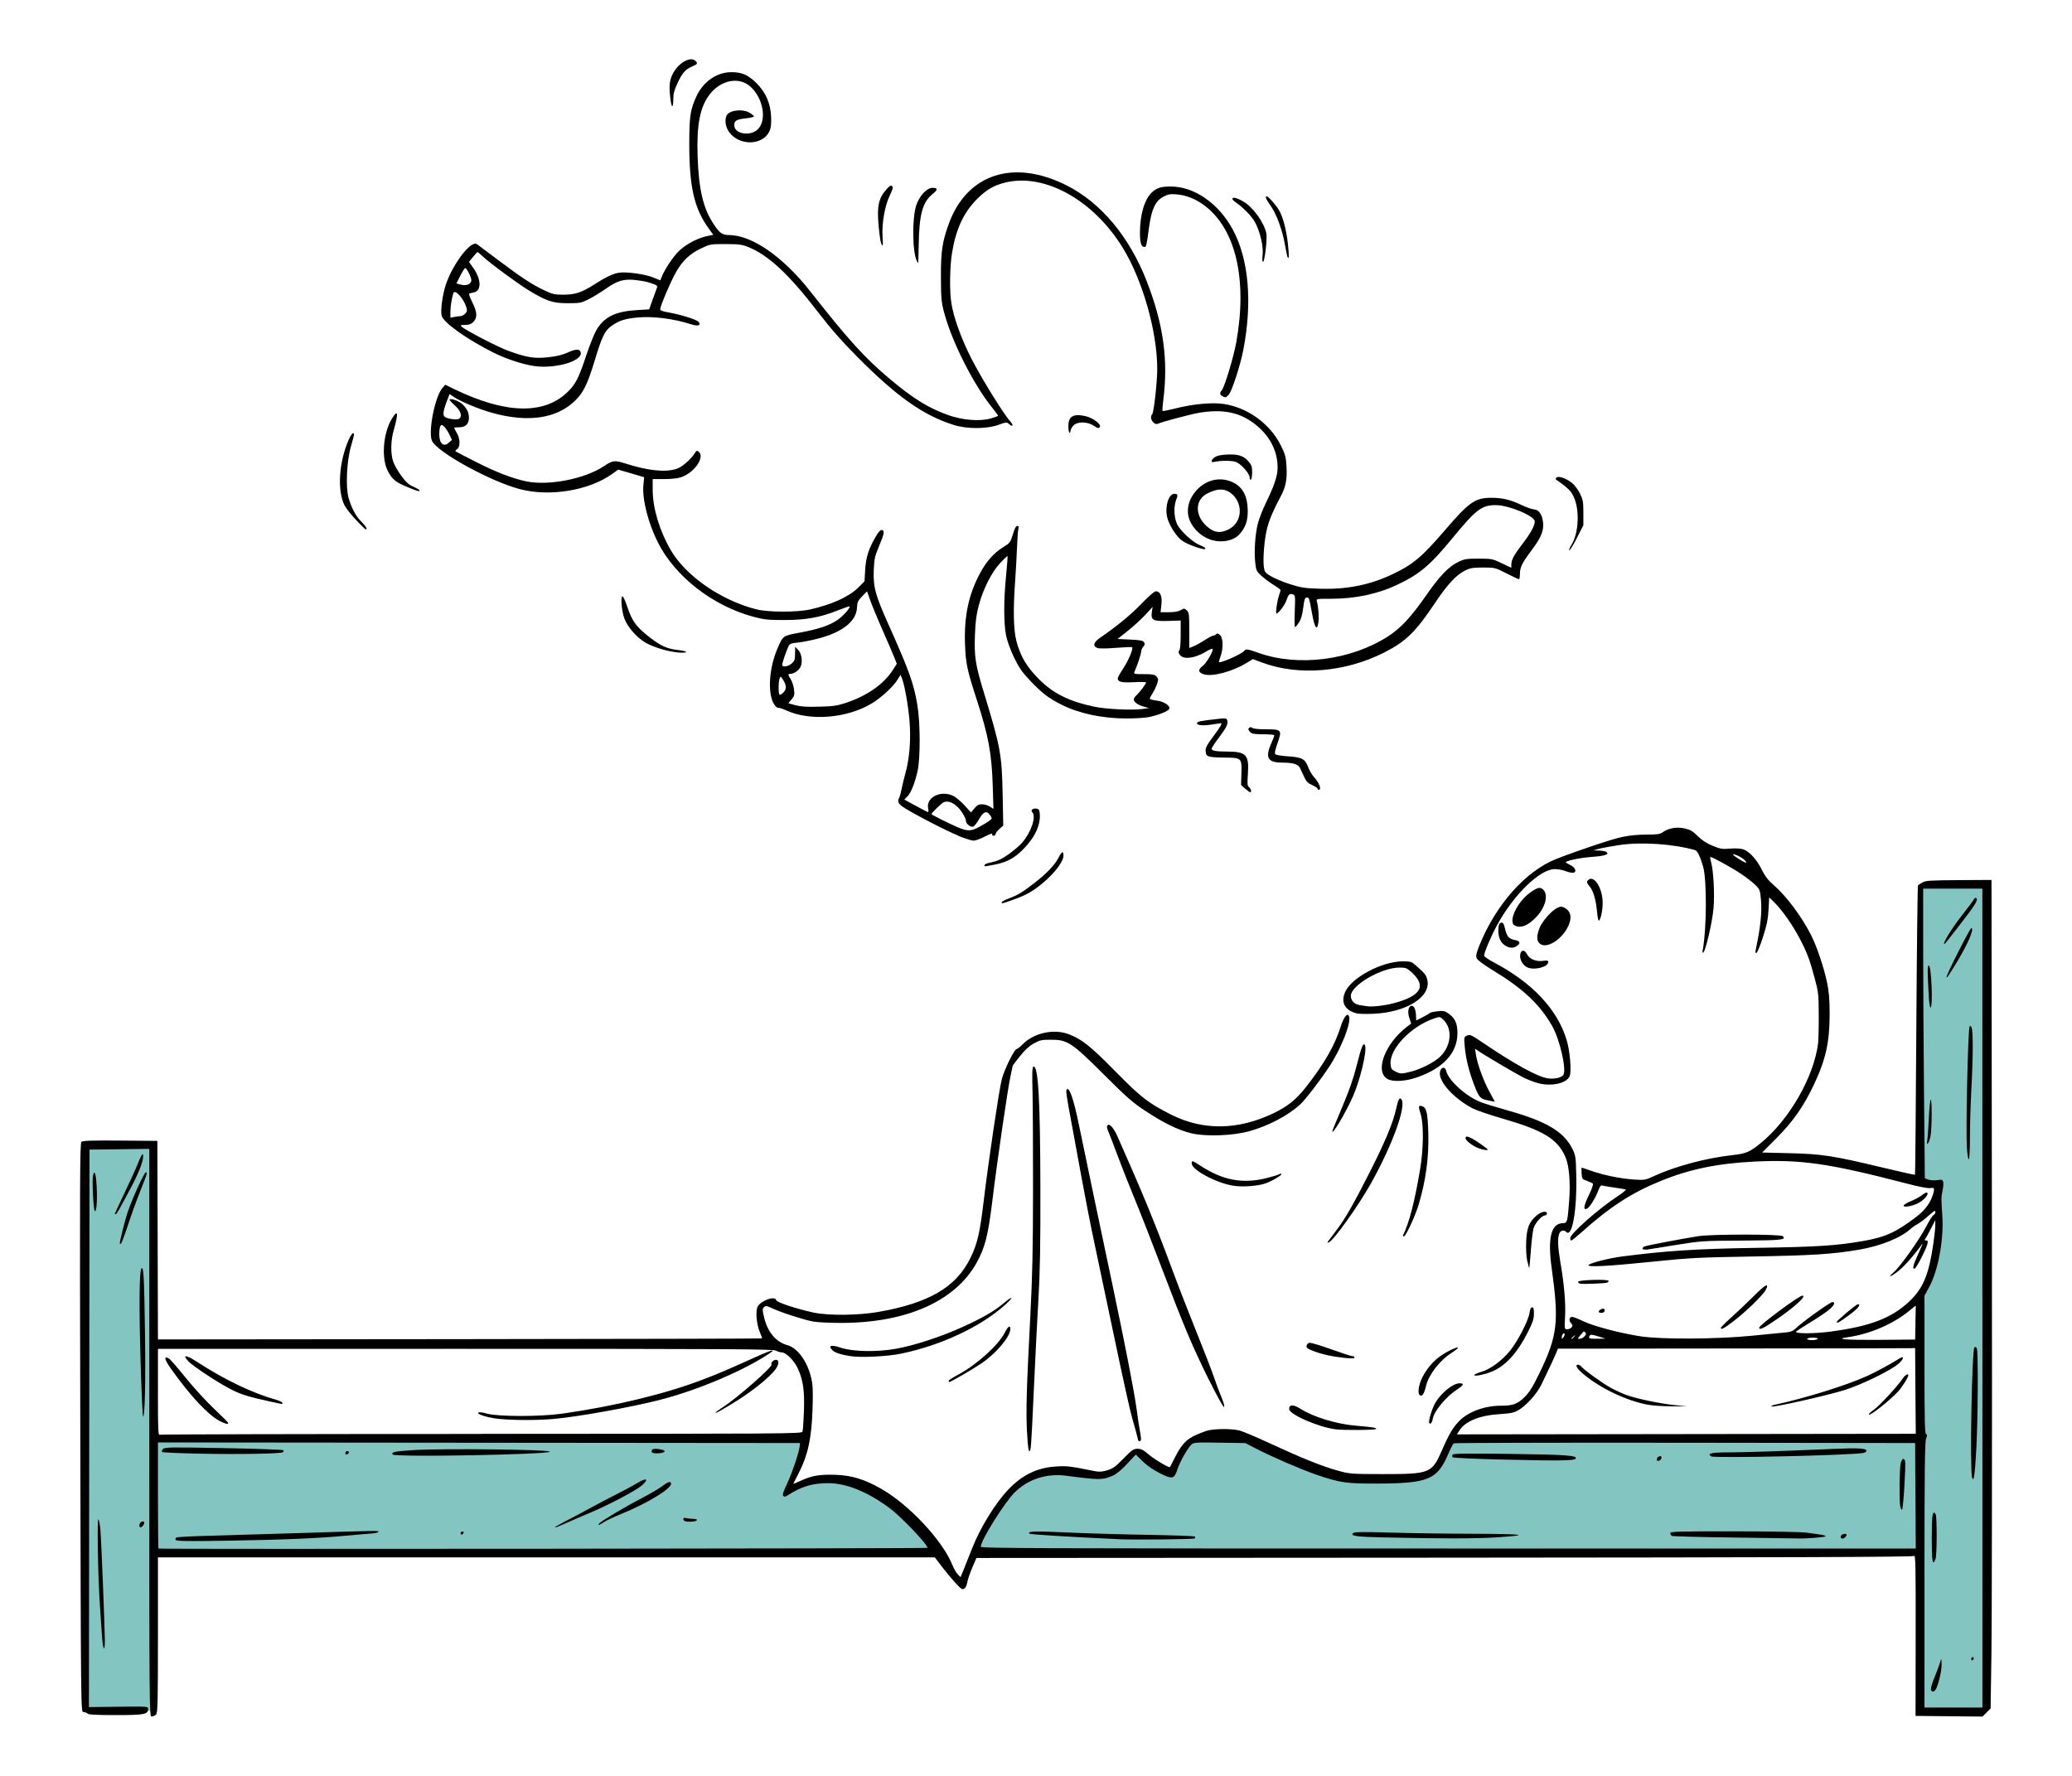 <?xml version="1.0" encoding="UTF-8"?><svg xmlns="http://www.w3.org/2000/svg" viewBox="0 0 350 300"><g id="Layer_1"><polygon points="335.5 289 324.19 289 324.5 262 164.5 262 170.5 252 174.5 249 185.5 249 189.5 248 191.5 245 197.5 249 201.5 243 206.5 242 213.5 245 226.5 250 241.5 249 245.5 243 324.5 243 324.5 220 327.5 212 327.5 200 324.5 199 324.5 150 335.5 150 335.5 289" style="fill:#82c5c1;"/><polygon points="14.5 193 25.5 193 26.23 243 136.44 243 133.5 252 137.5 250 142.5 250 150.5 254 157.5 262 25.5 262 25.5 289 14.5 289 14.5 193" style="fill:#82c5c1;"/></g><g id="Layer_4"><path d="M25.22,242.01v-47.93l-5.05,.06-5.05,.06-.05,47.09-.05,47.09,5-.06c4.86-.06,5-.05,5,.35,0,.94-.61,1.06-5.45,1.06-3.33,0-4.59-.07-4.8-.26-.15-.14-.46-.26-.69-.26-.42,0-.42-.17-.52-48.03-.09-41.95-.07-48.06,.2-48.29,.23-.2,1.75-.25,6.56-.21l6.26,.05,.05,16.77,.05,16.77,50.98-.05c28.04-.03,51.01-.08,51.05-.12,.04-.04-.11-.49-.34-1.01-.6-1.36-.79-3.75-.35-4.43,.68-1.04,2.93-1.79,3.09-1.03,.07,.37,3.33,1.45,6.31,2.1,2.5,.54,7.55,.49,10.98-.11,8.52-1.5,13.09-4.17,15.49-9.05,1.21-2.45,1.62-4.21,2.28-9.73,.83-6.9,2.58-18.67,3.05-20.52,.43-1.67,2.13-5.11,2.52-5.11,.12,0,.59-.37,1.04-.83,1.9-1.9,5.22-2.62,7.7-1.69,2.25,.85,3.7,2,7.99,6.36,4.35,4.42,5.51,5.3,9.39,7.26,5.39,2.71,11.3,2.62,17.3-.27,2.34-1.13,3.79-2.3,5.42-4.37,3.13-3.99,4.89-7.06,5.94-10.38,.49-1.55,1.1-2.27,1.36-1.6,.4,1.05-1.32,5.43-3.35,8.51-1.56,2.37-4.13,5.7-4.98,6.45-2.14,1.89-5.32,3.55-8.5,4.44-2.83,.79-7.5,.95-9.92,.33-2.21-.56-4.58-1.72-7.67-3.76-2.14-1.41-3.16-2.31-6.98-6.12-5.44-5.43-6.16-5.9-8.95-5.9-1.58,0-1.89,.07-2.9,.63-.78,.43-1.51,1.1-2.34,2.15-.67,.84-1.21,1.55-1.21,1.57,0,.03-.18,.89-.41,1.92-.46,2.12-2.23,14.26-3.03,20.83-.73,6.01-1.25,8.03-2.7,10.63-3.61,6.46-11.86,10.11-22.84,10.11-1.9,0-4.01-.1-4.69-.22-1.51-.27-5.42-1.52-6.93-2.23-1-.46-1.15-.49-1.43-.2-.29,.29-.28,.47,.04,1.79,.6,2.45,2,4.1,3.92,4.62,1.71,.46,3.36,2.74,4.02,5.53,.27,1.15,.32,2.18,.23,5.08-.14,5.03-.79,8.01-2.4,11.12-.42,.82-.8,1.55-.84,1.64-.04,.09,.52-.12,1.23-.46,1.83-.87,3.22-1.1,5.9-1.01,2.76,.1,4.89,.76,7.73,2.38,4.7,2.69,10.32,8.7,11.99,12.84,.27,.66,.69,1.39,.94,1.63l.45,.43,.54-1.31c.3-.72,.92-2.3,1.39-3.5,1.39-3.54,3.9-7.63,6.13-9.98,2.37-2.49,4.9-3.71,8.11-3.9,1.83-.11,2.34-.05,6.34,.76,.89,.18,1.33,.16,2.23-.1,.95-.28,1.39-.59,2.77-1.99,1.44-1.47,1.72-1.66,2.39-1.66,.59,0,.99,.2,1.82,.92,.99,.85,3.49,2.34,3.64,2.18,.04-.04,.36-.66,.72-1.39,1.46-2.92,2.27-3.62,5.41-4.72,1.09-.38,4.19-.43,5.61-.08,.54,.13,2.95,1.15,5.36,2.27,5.31,2.46,8.56,3.76,11.28,4.52,1.99,.55,2.21,.57,7.47,.58,8.11,0,8.41-.11,10.13-4.08,1.14-2.64,1.87-3.87,2.92-4.92,1.53-1.54,4.28-2.55,6.95-2.55,2.11,0,2.87-.28,4.08-1.48,.8-.8,1.38-1.73,2.48-4,3.07-6.32,3.34-8.68,2.09-17.67-.73-5.21-.11-7.69,1.91-7.69,.7,0,.76-.22,1.03-3.75,.24-3.16,0-6.03-.65-7.47-1.33-3.02-3.76-4.48-10.74-6.49-2.01-.58-4.18-1.32-4.84-1.65-2.75-1.39-5.27-3.9-5.58-5.57-.22-1.18,.77-1.89,1.05-.75,.41,1.64,3.45,4.35,5.92,5.27,.64,.24,2.81,.9,4.82,1.47,6.24,1.77,9.17,3.54,10.57,6.4,.55,1.11,.58,1.37,.65,4.49,.13,5.89-.69,10.53-1.68,9.54-.41-.41-.99-.27-1.2,.29-.3,.8-.24,2.22,.19,4.78,.65,3.77,.92,6.89,.8,9.19-.11,2.15-.11,2.17,.36,2.17,.26,0,.59-.14,.74-.32,.21-.26,.2-.39-.1-.72-.42-.46-.29-1.05,.21-1.05,.18,0,1.02,.33,1.85,.73,1.73,.83,6.19,2.01,9.59,2.54,3.57,.56,12.97,.51,19.07-.1,2.58-.26,5.14-.51,5.68-.56,.74-.07,1.15-.25,1.59-.69,.96-.96,5.78-4.42,6.16-4.42,.62,0,.25,.69-.83,1.51-.57,.44-2,1.38-3.18,2.09-1.17,.71-2.14,1.35-2.14,1.43,0,.33,3.23,.31,5.89-.05,6.7-.9,10.26-2.27,13.27-5.1,2.34-2.21,3.31-4.56,4.07-9.9,.17-1.19,.31-2.54,.31-3v-.83l-.75,1.46c-.41,.8-.84,1.58-.96,1.72-.16,.19-.12,.26,.15,.26,.29,0,.33,.12,.23,.57-.2,.88-1.86,4.09-2.15,4.18-.46,.14-.28-.6,.67-2.64,.51-1.1,.77-1.77,.57-1.49-1.15,1.65-2.87,3.62-3.9,4.46-1.33,1.08-2.1,1.33-.88,.29,1.08-.93,4.32-5.49,5.48-7.72,.52-1.01,1.09-1.89,1.25-1.95,.29-.11,.43-.69,.17-.69-.07,0-.6,.43-1.19,.95-.58,.53-1.35,1.1-1.7,1.28-.35,.18-.87,.54-1.16,.8-1.61,1.5-5.06,2.89-8.66,3.51-4.47,.77-7.96,.99-18.01,1.16-9.12,.15-10.73,.24-16.46,.83-7.92,.82-11.71,1.02-11.25,.59,.37-.36,3.46-1.14,5.63-1.42,7.38-.96,12.56-1.3,22.71-1.46,10.29-.16,13.46-.37,17.94-1.14,3.86-.67,5.64-1.48,9.18-4.19,1.23-.94,2.15-2.13,2.58-3.35,.46-1.29,.4-1.58-.29-1.42-.39,.09-1.84-.19-4.22-.81-13.03-3.38-17.72-4.05-25.59-3.66-6.18,.31-10.89,1.28-15.75,3.26-4.93,2-8.63,4.4-13.41,8.69-.85,.76-1.62,1.38-1.72,1.38s-.18-.17-.18-.39c0-.76,4.78-4.98,8.1-7.15,.84-.55,1.41-1.04,1.25-1.09-.16-.05-1.06-.19-2.02-.33-.95-.13-1.85-.29-1.99-.34-.14-.06-.37,.24-.53,.69-.43,1.22-1.47,2.95-1.91,3.19-.75,.4-.67-.35,.23-2.21,.51-1.04,.8-1.88,.69-1.98-.1-.1-.56-.32-1.01-.47-.79-.27-.83-.33-.89-1.26-.03-.53-.03-.97,.02-.97,.04,0,.77,.24,1.61,.54,2.11,.74,4.96,1.32,7.19,1.47,1.82,.12,1.92,.1,3.45-.6,3.51-1.62,8.69-3.01,13.02-3.5,2.55-.29,3.08-.51,5-2.08,4.77-3.9,8.91-11.09,9.65-16.76,.07-.57,.13-2.73,.12-4.79-.02-3.55-.05-3.89-.68-6.25-.87-3.23-1.29-4.36-2.55-6.75-1.19-2.28-2.96-4.79-4.24-6.05l-.9-.89-.11,2.05c-.09,1.62-.28,2.59-.94,4.64-.46,1.43-.95,2.64-1.1,2.69-.2,.06-.22-.09-.11-.62,.8-3.73,1.06-6.26,.86-8.44-.15-1.58-.19-1.68-1.02-2.48-.48-.46-1.53-1.27-2.32-1.8-1.71-1.14-5.08-2.98-5.21-2.85-.05,.05,0,.41,.12,.81,.42,1.43,.63,5.46,.43,7.81-.2,2.32-1.31,7.11-1.72,7.49-.16,.15-.19,.02-.1-.45,.66-3.56,.7-11.79,.06-14.03-.47-1.65-.97-2.69-1.36-2.8-3.64-1.04-9.03-1.41-12.76-.86-1.33,.2-2.88,.48-3.44,.63l-1.01,.28,.94,.02c.51,.02,1.08,.11,1.25,.22,.65,.41-.19,.7-2.44,.86-2.08,.15-4.62,.7-4.36,.95,.06,.06,.42,.26,.8,.45,.88,.44,1.09,1.28,.32,1.28-.28,0-.84-.14-1.26-.31-.41-.17-1.2-.31-1.75-.31-2.5,0-6.93,4.31-9.75,9.48-.95,1.73-2.19,4.66-2.18,5.14,0,.15,.72,.65,1.59,1.11,6.54,3.43,10.8,7.96,12.36,13.16,.56,1.87,.84,5.28,.5,6.09-.51,1.2-2.99,1.77-5.24,1.2-.71-.18-1.88-.63-2.6-.99-1.29-.65-6.67-3.83-7.64-4.51l-.5-.35,.15,1.02c.24,1.57,1.24,4.32,2.27,6.23l.93,1.72-1.15-.23c-1.35-.27-1.51-.45-2.37-2.67-.85-2.21-1.41-4.48-1.57-6.43-.14-1.58-.13-1.61,.39-1.85,.49-.22,.71-.12,2.69,1.22,5.25,3.56,9.22,5.75,10.92,6,1.11,.17,2.37-.1,2.66-.58,.57-.9-.61-6.02-1.91-8.29-2.08-3.63-4.9-6.28-9.97-9.36-1.51-.92-2.62-1.73-2.75-2.03-.18-.4-.11-.78,.4-2.07,2.76-6.94,7.86-12.7,13.05-14.73,3.65-1.43,9.27-3.31,11.03-3.69,1.27-.28,2.72-.42,4.16-.42,1.85,0,2.3-.06,2.78-.4,.98-.7,2.38-.94,3.71-.64,.94,.21,1.35,.45,2.17,1.27,.68,.69,1.5,1.22,2.5,1.64,1.35,.56,1.64,.61,2.98,.5,.91-.08,1.78-.03,2.22,.11,1.03,.34,2.33,1.76,3.17,3.48,.54,1.1,1.06,1.76,1.99,2.57,2.16,1.87,4.76,5.36,6.34,8.5,.95,1.89,2.12,5.35,2.66,7.89,.34,1.59,.44,2.81,.45,5.3,0,4.86-.64,7.76-2.68,12.07-1.71,3.62-3.53,6.21-6.31,9l-2.42,2.42,4.58,.11c5.48,.13,7.38,.42,15.49,2.36,3.13,.75,5.72,1.33,5.76,1.29,.04-.04,.14-11.01,.22-24.38,.08-13.37,.21-24.39,.28-24.48,.07-.1,.42-.34,.77-.53,.55-.31,1.38-.36,6.15-.39l5.5-.03,.07,60.71c.04,33.39,0,64.88-.08,69.98l-.14,9.27-1.37,1.37-5.65-.05-5.66-.06,.02-13.63c.02-11.55-.02-13.59-.27-13.39-.21,.18-20.38,.25-79.34,.29l-79.05,.05-.71,1.67c-.39,.92-.77,2.03-.84,2.48-.07,.45-.29,.91-.5,1.04-.32,.2-.54,.06-1.46-.94-.6-.65-1.63-1.89-2.3-2.76l-1.21-1.59H26.68v13.11c0,11.64-.04,13.15-.33,13.44-.18,.18-.51,.33-.73,.33-.4,0-.4-.73-.4-47.93h0Zm309.64-22.71v-69.18h-10v10.07c0,5.54,.06,16.55,.14,24.47l.14,14.4,.6,.21c.33,.12,1.01,.16,1.5,.09,.78-.11,.91-.07,1,.3,.06,.23,.02,.87-.1,1.43-.25,1.17-.25,1.33-.05,4.24,.28,3.97-.68,9.24-2.18,12.02l-.83,1.54v11.64c0,9.13,.05,11.66,.26,11.73,.21,.07,.21,.23,0,.81-.2,.56-.26,5.72-.26,23.06v22.33h9.79v-69.18h0Zm-8.65,66.26c-.15-.24,.14-1.22,.84-2.91,.26-.63,.57-1.47,.69-1.88,.2-.71,.21-.7,.23,.45,.02,1.14-.63,3.76-1.07,4.29-.26,.32-.51,.33-.68,.05h0Zm6.77-5.3c0-.18,.09-.32,.21-.32s.21,.09,.21,.2-.09,.25-.21,.32c-.11,.07-.21-.02-.21-.2h0Zm-6.67-20.42c0-3.93,.14-4.84,.65-4.05,.25,.39,.24,6.91-.02,7.57-.48,1.28-.63,.46-.63-3.52h0Zm6.81-10.24c-.4-1.36-.03-21.63,.4-21.98,.19-.16,.3-.1,.41,.24,.24,.76,.18,11.84-.09,16.85-.24,4.47-.44,5.82-.71,4.89h0Zm-.88-55.88c-.19-2.85,.18-19.43,.45-20.26,.08-.25,.14-.24,.33,.09,.29,.52,.28,4.84-.02,10.44-.13,2.41-.24,6.03-.24,8.06s-.08,3.74-.19,3.8c-.1,.07-.26-.88-.34-2.12h0Zm-6.69-1.04c.07-.37,.19-2.09,.27-3.8,.08-1.72,.22-3.12,.32-3.12,.21,0,.21,4.47-.02,5.99-.09,.6-.28,1.22-.43,1.35-.22,.21-.25,.13-.15-.42h.01Zm.25-24.59c-.23-4.04-.23-4.91,0-4.99,.43-.15,.74,6.85,.31,7.11-.11,.06-.25-.88-.32-2.12h0Zm3.01-3.06c0-.43,3.96-8.24,4.18-8.24,.58,0-.6,2.73-2.56,5.94-1.34,2.19-1.62,2.59-1.62,2.3h0Zm-.42-5.62c0-.48,1.46-2.78,3.04-4.8,.98-1.25,1.88-2.46,2-2.68,.15-.27,.28-.33,.43-.18,.3,.3-.25,1.18-2.89,4.58-2.53,3.26-2.58,3.31-2.58,3.08h0Zm-171.74,102.09c.31-.31-4.4-5.28-6.39-6.75-3.76-2.76-7.3-4.2-10.38-4.2-2.66,0-4.48,.55-6.88,2.09-.34,.22-.53,.23-.69,.06-.17-.17,0-.7,.6-1.97,.86-1.82,2.03-5.25,2.16-6.33l.07-.63-54.23-.05-54.23-.05v8.92c0,4.91,.04,8.96,.09,9.01,.12,.12,129.78,0,129.9-.12h0Zm-126.96-1.35c-.09-.15-.05-.33,.09-.42,.14-.08,2.66-.22,5.6-.29,2.94-.08,9.66-.28,14.94-.45,13.97-.44,13.66-.44,13.58-.21-.04,.11-.48,.23-.99,.26-.51,.03-2.42,.2-4.26,.37-4.94,.46-10.87,.71-20.34,.86-6.72,.11-8.49,.08-8.62-.13h0Zm48.15-1.02c-.07-.12-.03-.28,.09-.35,.32-.2,.53,.07,.26,.34-.15,.15-.27,.15-.35,.02h0Zm15.92-1.17s.96-.58,2.14-1.18c1.17-.6,2.94-1.54,3.93-2.09,.99-.55,2.86-1.53,4.15-2.18,1.3-.65,2.95-1.54,3.67-1.98,1.57-.95,2.03-.71,.76,.41-.95,.84-5.58,3.29-8.71,4.6-1.15,.48-2.92,1.24-3.93,1.69-1.91,.84-2,.87-2,.72h0Zm7.47-.61c.34-.41,4.37-2.81,7.22-4.29,1.38-.72,2.92-1.62,3.42-2.01,1-.77,1.48-.89,1.48-.39,0,.88-4.2,3.4-8.65,5.19-1.03,.41-2.23,.98-2.65,1.26-.86,.57-1.17,.66-.81,.23h0Zm14.77-.31c-.35-.04-.57-.19-.57-.39,0-.23,.13-.29,.47-.2,.26,.07,.77,.13,1.15,.13,.37,0,.68,.08,.68,.19,0,.22-.91,.36-1.72,.27h0Zm-49.67-11.33c-.26-.41,.31-.54,3.46-.74,4.85-.32,23.45-.1,23.09,.27-.49,.49-26.26,.95-26.55,.47h0Zm-32.93-.15c-3.23-.07-5.94-.19-6.03-.28-.09-.09,0-.31,.18-.5,.31-.31,1.25-.32,10.23-.15,5.44,.1,9.97,.26,10.06,.35,.09,.09,.07,.24-.04,.34-.28,.26-7.53,.39-14.4,.24h0Zm24.94-.1c0-.18,.15-.33,.33-.33s.29,.11,.25,.25c-.13,.39-.58,.45-.58,.08h0Zm51.78-.13c-.08-.13-.05-.33,.07-.45,.3-.3,2.18,0,2.07,.32-.11,.33-1.95,.44-2.14,.13h0Zm213.43,7.35l-.05-8.91-38.86-.05c-21.37-.03-38.96,.02-39.08,.1-.12,.09-.54,.89-.92,1.79-1.86,4.33-3.35,4.96-11.78,5.01-5.42,.03-6.52-.13-10.56-1.52-2.56-.89-7.38-2.97-10.18-4.41l-1.76-.91-4.34-.07c-3.98-.07-4.38-.04-4.76,.31-.63,.57-1.97,2.94-2.37,4.19-.53,1.65-.84,1.72-2.93,.68-1.12-.56-2.17-1.28-2.93-2.02l-1.18-1.15-1.47,1.58c-.96,1.03-1.8,1.72-2.42,1.99-1.75,.75-2.15,.75-7.9,0-3.28-.42-6.38,.58-8.63,2.79-1.74,1.71-5.76,8.14-5.76,9.21,0,.27,9.9,.3,78.97,.3h78.97l-.05-8.91h0Zm-134.66,7.33c-8.26-.38-14.83-.79-14.99-.93-.45-.41,.88-.45,6.32-.2,3.16,.15,9.28,.33,13.6,.4,4.32,.07,7.92,.2,8,.29,.09,.09,.09,.23,0,.31-.15,.16-10.25,.26-12.94,.14h0Zm45.17-.28c-5.15-.12-6.08-.26-5.43-.79,.19-.15,2.05-.17,6.1-.04,3.21,.1,9.59,.19,14.17,.2,8.67,.03,9.86,.21,3.96,.6-3.44,.23-9.68,.24-18.8,.02h0Zm58.6,0c-5.5-.06-10.12-.19-10.26-.28-.14-.09-.26-.3-.26-.47,0-.26,1.53-.3,10.78-.29,6.12,0,11.41,.1,12.24,.22,.8,.12,1.86,.27,2.34,.33,.49,.07,.89,.19,.89,.27,0,.17-3.35,.44-4.77,.38-.53-.02-5.46-.09-10.96-.16h0Zm18.27-.17c.04-.2,.28-.39,.54-.43,.51-.07,.6,.16,.22,.54-.37,.38-.83,.3-.75-.11h0Zm10.06-5.08c-.19-.88-.14-6.29,.07-7.25,.19-.85,.57-1.05,.74-.39,.16,.61-.29,7.92-.5,8.16-.09,.1-.23-.14-.31-.52h0Zm-67.29-7.92c-4.47-.11-8.21-.28-8.31-.38-.1-.1-.11-.3-.02-.44,.12-.2,2.24-.23,9.76-.13,9.54,.12,11.54,.28,10.98,.83-.32,.32-2.81,.35-12.42,.12h0Zm26.18-.1c.04-.21,.25-.41,.45-.45,.28-.05,.36,.03,.31,.31-.04,.21-.25,.41-.45,.45-.27,.05-.36-.03-.31-.31h0Zm9.16-.45c-.71-.49,.06-.66,2.96-.66,2.72,0,8.6-.2,17.54-.58,4.3-.19,5.73-.11,5.73,.29,0,.16-.21,.33-.47,.38-2.13,.41-25.26,.93-25.76,.58h0Zm-207.67-3.79c51.27,0,54.04-.02,54.18-.36,.08-.2,.19-1.77,.25-3.49,.12-3.51-.14-5.28-1.07-7.26-.61-1.3-1.96-2.64-2.67-2.65-.26,0-.7-.14-.99-.3-.45-.26-7.83-.3-52.46-.3H26.68v7.32c0,6.58,.03,7.3,.33,7.19,.18-.07,24.64-.13,54.36-.13h0Zm-44.28-2.19c-1.94-1.01-4.89-4.16-8.1-8.65-1.21-1.7-1.39-2.39-.48-1.9,.23,.12,1.49,1.56,2.8,3.2,1.31,1.63,3.47,4,4.81,5.26,1.34,1.26,2.43,2.36,2.43,2.45,0,.27-.49,.15-1.46-.35h0Zm47.29-.32c-1.83-.18-3.87-.78-3.58-1.07,.12-.12,.72-.05,1.53,.18,1.89,.51,9.03,.51,12.7-.02,8.71-1.24,17.21-3.29,23.43-5.65,2.89-1.1,4.19-1.65,9.27-3.94,1.42-.64,2.63-1.12,2.69-1.07,.06,.06,.06,.13,.02,.17-4.2,2.98-12.32,6.47-19.03,8.19-4.83,1.23-13.68,2.82-17.83,3.2-2.64,.24-6.73,.25-9.19,0v.02Zm36.48-1.12s.59-.45,1.3-.91c2.32-1.48,8.39-6.8,8.16-7.16-.18-.29,.31-.81,.77-.81,.55,0,.51,.8-.08,1.59-1.15,1.54-4.26,3.99-7.58,5.98-2.19,1.31-2.58,1.51-2.58,1.31h0Zm-74.81-1.73c-4-.9-5.02-1.19-6.6-1.94-1.99-.93-6.76-4.03-7.64-4.97-1.09-1.15-.39-1.11,1.46,.1,4.52,2.95,9.34,5.27,13.09,6.32,.68,.19,1.28,.46,1.32,.59,.09,.28,.13,.29-1.62-.11h0Zm277.5-1.89l-.05-7.24-1.04,.02c-.57,.02-14.15,.04-30.17,.05l-29.13,.03-.19,.49c-.22,.57-1.62,3.59-2.58,5.54-.78,1.59-2.53,3.55-3.85,4.33-.8,.47-1.28,.57-3.25,.7-3.37,.21-5.82,1.22-6.79,2.79l-.39,.63,38.75-.05,38.75-.05-.06-7.24Zm-7.87,3.96c0-.11,.39-.47,.87-.8,.9-.62,4.07-4.05,4.84-5.24,.38-.58,.96-.92,.96-.57s-.99,1.94-1.73,2.75c-1.46,1.58-4.93,4.3-4.93,3.86h0Zm-16.46-1.33c0-.09,.21-.21,.47-.27,5.24-1.13,12.09-3.26,15.68-4.87,1.46-.66,4.09-2.08,5.46-2.96,.87-.56,.79,.05-.12,.86-1.23,1.1-6.05,3.47-8.99,4.42-2.67,.87-12.5,3.09-12.5,2.82h0Zm-20.77-.28c-3.68-.67-8.17-2.8-11.06-5.26-1.06-.9-1.39-1.52-.81-1.52,.16,0,.41,.16,.57,.35,.46,.56,3.44,2.71,4.84,3.5,.71,.4,1.92,.96,2.69,1.25,1.69,.63,5.9,1.51,8.42,1.75l1.83,.18h-2.5c-1.38,0-3.17-.11-3.99-.26h0Zm28.58-11.14c.08-.13-.24-.21-.82-.21-.52,0-.95,.09-.95,.21s.37,.21,.82,.21,.88-.09,.95-.21h0Zm16.52-2.77l.06-2.87-1.14,.93c-2.75,2.24-6.7,3.92-10.4,4.43-2.3,.32-.15,.49,5.49,.44l5.94-.05,.06-2.87Zm-59.27,1.88c-.15-.24-.48,.23-.48,.68,0,.24,.07,.22,.3-.08,.17-.22,.24-.49,.18-.59h0Zm1.62,.52c.26-.33,.25-.34-.08-.08-.35,.27-.46,.44-.29,.44,.04,0,.21-.16,.36-.36h0Zm1.75-.06c.29-.32,.32-.48,.14-.66-.13-.13-.27-.2-.3-.15-.03,.05-.28,.35-.56,.66-.48,.55-.49,.57-.09,.57,.23,0,.59-.19,.8-.42h0Zm2.3,0c-.95-.3-1.28-.33-1.4-.14-.31,.49-.15,.56,1.24,.55l1.41-.02-1.24-.39h0Zm24.8-80.4c-.42-.47-1.71-1.12-2.01-1.01-.2,.07,1.82,1.36,2.19,1.4,.1,0,.03-.16-.17-.38h0ZM17.22,276.24c-.07-1.23-.23-3.41-.33-4.84-.32-4.29-.52-14.88-.28-14.73,.11,.07,.27,.86,.35,1.75,.15,1.71,.74,16.54,.75,18.76,0,2.14-.34,1.47-.49-.94h0Zm6.33-18.59c0-.44,.52-.81,.78-.55,.17,.17-.2,.79-.54,.91-.14,.05-.25-.11-.25-.36h0Zm149.92-15.85c-.17-3.75-.07-7.13,.57-19.48,.35-6.73,.45-11.24,.46-21.25,0-6.99-.03-14.53-.09-16.75-.08-3.02-.04-4.07,.14-4.13,.83-.28,1.16,5.35,1.19,20.68,.02,9.53-.06,13.96-.33,18.65-.2,3.38-.45,8.3-.57,10.94-.4,8.98-.65,13.75-.75,14.22-.25,1.21-.47,.18-.61-2.87h0Zm18.77,1.41c-.04-.14-.17-.64-.28-1.09-.11-.46-.45-1.65-.74-2.66-.3-1-1.62-6.96-2.93-13.23-1.32-6.27-2.88-13.66-3.46-16.41-.59-2.75-1.57-7.79-2.19-11.19-.62-3.41-1.4-7.67-1.74-9.48-.81-4.32-.9-5.01-.66-5.16,.44-.27,1.15,1.84,1.98,5.88,1.02,4.94,4.29,20.56,5.71,27.24,2.13,10.07,3.71,18.2,4.08,21.04,.18,1.38,.42,2.95,.53,3.51,.11,.55,.2,1.19,.2,1.41,0,.44-.39,.55-.51,.14h0Zm33.33-1.76c-3-.41-7.81-2.53-7.81-3.43,0-.78,.69-.8,1.88-.05,2.28,1.44,6.19,2.62,9.58,2.89,2.6,.21,3.35,.34,3.22,.54-.12,.19-5.58,.23-6.87,.05h0Zm15.86-1.06c-.2-.33,.52-2.64,1.13-3.59,1.04-1.64,2.94-3.12,3.98-3.12,.87,0,.73,.31-.5,1.11-1.75,1.14-3.76,3.56-4,4.82-.14,.74-.42,1.09-.61,.78h0Zm-217.67-9.99c-.29-9.69-.24-15.73,.14-16.12,.36-.36,.45,1.39,.59,10.96,.12,8.24-.02,14.07-.32,14.07-.08,0-.26-4.01-.41-8.91h0Zm180.51,2.82c-2.87-5.8-4.3-9.2-7.88-18.63-1.56-4.11-3.68-9.54-4.72-12.06-1.04-2.52-2.35-5.85-2.92-7.4-.57-1.55-1.23-3.26-1.46-3.81-.34-.79-.37-1.05-.17-1.25,.32-.31,1.02,.5,1.65,1.91,4.36,9.84,6.31,14.58,9.27,22.56,1.09,2.94,2.97,7.77,4.17,10.73,1.2,2.96,2.48,6.28,2.85,7.37,.37,1.09,.94,2.63,1.28,3.42,.35,.83,.53,1.52,.43,1.63-.1,.1-1.17-1.81-2.48-4.46h0Zm35.5,2.4c-.33-.33-.1-1.75,.47-2.9,.97-1.94,2.44-3.44,4.38-4.44,1.88-.98,2.25-.82,.58,.26-2.03,1.3-3.89,3.72-4.33,5.63-.32,1.39-.69,1.87-1.1,1.46h0Zm-79.53-2.35c0-.11,.75-.59,1.67-1.08,3.07-1.64,6.76-4.97,7.83-7.09,.54-1.06,.92-1.31,.92-.59,0,1.29-2.38,4.12-4.9,5.82-1.46,.99-5.15,3.13-5.39,3.13-.07,0-.13-.09-.13-.19h0Zm88.77-.98c0-.1,.56-.35,1.23-.55,1.54-.45,3.5-1.91,4.86-3.59,1.29-1.6,3.08-5.08,3.26-6.33,.09-.65,.24-.97,.45-.97,.24,0,.31,.26,.3,1.08,0,.86-.21,1.47-.98,3.02-1.84,3.67-3.94,5.94-6.3,6.82-1.35,.51-2.81,.77-2.81,.51h0Zm-22.09-2.93c-1.8-.18-3.46-.54-4.81-1.04-1.24-.46-1.45-.61-1.4-.98,.04-.26,.24-.46,.5-.5,.24-.04,1.88,.46,3.65,1.09,1.77,.64,3.37,1.16,3.57,1.16s.37,.09,.37,.21c0,.2-.39,.22-1.88,.07h0Zm-83.24-.26c-1.76-.29-2.73-.62-3.13-1.06-.68-.75-.11-.91,1.38-.4,2.04,.69,5.99,.79,9.28,.23,3.14-.54,7.84-2.07,11.53-3.77,3.42-1.57,5.18-2.59,6.85-3.99,1.54-1.29,1.71-1.04,.2,.31-4.14,3.72-10.79,6.84-17.58,8.25-2.29,.48-6.84,.7-8.54,.42h0Zm147.01-4.79c0-.11,.82-.92,1.82-1.82,1-.89,2.69-2.5,3.76-3.57,1.93-1.94,2.65-2.31,2-1.03-.45,.88-3.33,3.68-5.45,5.3-1.66,1.27-2.13,1.51-2.13,1.11h0Zm6.46-.02c0-.42,6.73-5.42,7.31-5.42,.78,0-1.21,1.85-4.24,3.93-2.33,1.6-3.06,1.96-3.06,1.48h0Zm13.13-.99c0-.22,3.28-2.97,3.54-2.97,.62,0,.02,.74-1.51,1.86-1.69,1.24-2.03,1.43-2.03,1.11h0Zm-40.22-1.71c0-.32,.79-.67,.94-.43,.07,.11,.07,.3,0,.42-.17,.27-.94,.27-.94,0h0Zm-3.09-4.74c-.27-.05-.44-.2-.4-.33,.11-.32,5.15-.46,5.15-.14,0,.12-.12,.26-.26,.3-.43,.13-3.97,.27-4.49,.17h0Zm-8.98-3.81c-.17-.76-.24-2.02-.19-3.28,.1-2.33,.49-3.32,1.73-4.4,.79-.7,1.78-.89,1.78-.35,0,.17-.15,.31-.33,.31-.54,0-1.69,1.3-1.94,2.2-.13,.45-.33,2.13-.45,3.73-.12,1.6-.24,2.93-.27,2.96-.03,.03-.17-.5-.33-1.18h0Zm19.48-2.07c-.08-.12,.08-.31,.34-.41,.48-.19,5.77-1.2,9.02-1.73,2.24-.36,13.95-.36,14.32,0,.62,.62-.2,.7-6.95,.74-6.5,.04-6.89,.06-10.91,.71-2.29,.37-4.51,.73-4.93,.79-.44,.07-.82,.02-.9-.11h0Zm-257.24-.91c0-.41,.94-4.14,1.32-5.25,.87-2.53,2.81-6.77,3.09-6.77s.2,.28-.95,3.17c-.62,1.54-1.57,4.18-2.12,5.86-.55,1.68-1.07,3.06-1.17,3.06s-.17-.03-.17-.06h0Zm204.21-.5c.17-.23,.76-1.02,1.32-1.75,1.48-1.95,2.82-4.29,5.55-9.67,2.64-5.2,3.99-8.42,4.51-10.78,.37-1.69,.6-2.09,.93-1.62,.81,1.21-1.59,7.78-5.17,14.17-2.19,3.89-6.35,9.71-7.14,9.97-.27,.09-.27,.05,0-.32h0Zm12.54-.85c1.02-1.99,1.95-5.54,2.89-11.1,.6-3.5,.64-7.74,.1-9.43-.42-1.29-.37-1.51,.25-1.31,.75,.24,.95,1.11,1.05,4.56,.11,4.11-.41,7.95-1.64,12.09-.56,1.89-2.17,5.34-2.48,5.34-.13,0-.2-.07-.16-.16h0Zm-217.59-3.67s.73-1.61,1.63-3.49c.9-1.88,1.9-4.07,2.22-4.88,.7-1.72,.94-2.05,.94-1.33,0,.88-.76,2.82-2.06,5.27-2.11,3.97-2.41,4.49-2.57,4.5-.09,0-.16-.03-.16-.07h0Zm-3.4-.5c-.22-.35-.45-5.26-.27-5.97,.26-1.05,.49-.35,.61,1.9,.13,2.39-.05,4.51-.34,4.07h0Zm305.58-.9c.05-.16,.58-.48,1.17-.71,.59-.24,1.33-.62,1.65-.85,.9-.66,1.06-.73,1.19-.53,.19,.3-.68,1.25-1.55,1.69-1.07,.55-2.59,.79-2.46,.4h0Zm-113.2-3.33c-2.89-.44-7.07-2.68-7.07-3.78,0-.53,.11-.49,1.55,.44,3.69,2.4,7.02,3.03,10.95,2.08,.98-.24,1.95-.53,2.16-.64,.21-.12,.43-.16,.49-.1,.2,.2-1.9,1.39-2.96,1.69-1.4,.39-3.7,.53-5.12,.31h0Zm41.43-6.33c-.99-.35-2.24-1.3-2.24-1.69s.28-.38,1.08,.03c.71,.37,2.67,1.74,2.67,1.88,0,.17-.74,.06-1.51-.21h0Zm-24.74-2.89c0-.09,.75-1.94,1.67-4.1,1.2-2.83,1.9-4.82,2.46-7.08,.78-3.12,1.14-3.96,1.39-3.29,.36,.93-.85,5.94-2.09,8.7-1.26,2.8-3.43,6.44-3.43,5.78h0Zm9.35-8.8c-2.26-1.23-.49-6,3.29-8.87l.67-.51-.31-.95c-.37-1.12-.12-2.15,.48-2.04,.39,.07,.63,.73,.66,1.79l.02,.68,1.09-.55c.6-.31,1.14-.62,1.2-.71,.06-.08,.62-.22,1.26-.29,1-.12,1.25-.08,1.86,.34,1.14,.77,1.57,1.7,1.56,3.41-.02,3.28-2.4,5.87-6.83,7.41-1.92,.67-4.03,.79-4.95,.29h0Zm3.89-1.25c1.74-.44,4.01-1.6,4.97-2.54,1.92-1.87,2.14-4.76,.48-6.29-.53-.49-.55-.49-1.53-.15-3.88,1.32-7.51,5.12-7.33,7.67,.06,.78,.15,.94,.79,1.26,.89,.44,1.05,.45,2.61,.05h0Zm-9.18-9.86c-2-.53-2.7-1.92-1.85-3.7,1.15-2.41,6.23-5.08,9.68-5.08,1.32,0,1.49,.05,2.2,.68,1.52,1.34,1.71,1.57,1.92,2.32,.81,2.92-3.41,5.63-9.14,5.86-1.2,.05-2.47,.02-2.81-.08h0Zm6.31-1.71c4.64-1.23,5.59-2.9,2.98-5.26-.76-.68-.96-.76-2-.76-3.07,0-8.23,3-8.23,4.79,0,.79,.6,1.41,1.5,1.55,.38,.06,.93,.15,1.21,.19,.89,.14,2.95-.09,4.53-.51h0Zm22.64-6.02c-.77-.31-1.36-1.26-1.29-2.08,.08-.95,.75-1.03,1.18-.15,.38,.79,1.53,1.26,2.68,1.1,.71-.1,.89-.06,.89,.19,0,.82-2.25,1.42-3.46,.94h0Zm-3.6-3.6c-.91-.47-1.35-1.3-1.37-2.56,0-.81,.08-1.21,.3-1.34,.42-.26,.62-.02,.86,1.06,.25,1.14,.66,1.6,1.56,1.77,.92,.17,1.08,.48,.5,.95-.55,.44-1.16,.48-1.86,.12h0Zm5.53-.54c-.43-.48-.44-1.15,0-2.4,.38-1.13,2.03-3.04,3.03-3.53,.59-.29,.74-.29,1.25-.03,1.18,.61,1.33,1.92,.39,3.55-1.26,2.19-3.71,3.46-4.67,2.41h0Zm-4.15-2.97c-1.12-.65,.4-3.93,2.55-5.5,1.31-.95,1.77-1.06,2.29-.54,.87,.87,.39,2.89-1.07,4.49-1.42,1.56-2.78,2.11-3.76,1.54h0Zm13.92-2.33c-.19-2.05-.63-3.54-1.28-4.31-.44-.53-.49-.7-.29-.95,.94-1.13,2.48,1.12,2.52,3.69,.02,1.31-.36,3.08-.66,3.08-.08,0-.22-.68-.29-1.51h0Zm-100.55-1.6c0-.11,.54-.39,1.2-.64,1.52-.57,2.25-1.01,4.32-2.61,2-1.54,3.45-3.06,4.04-4.22,.59-1.15,.86-1.27,.86-.38,0,.96-1.47,2.92-3.42,4.55-1.78,1.49-2.84,2.09-5.08,2.88-1.97,.7-1.92,.69-1.92,.42h0Zm-2.92-6.26c0-.11,.26-.26,.57-.33,1.73-.39,2.19-.59,3.53-1.53,.8-.57,1.81-1.43,2.25-1.93,1.53-1.76,2.43-4.43,1.73-5.13-.35-.35,.06-.72,.69-.63,.39,.05,.51,.21,.56,.79,.19,1.95-.79,4.06-2.84,6.13-1.42,1.44-2.77,2.16-4.74,2.53-1.89,.36-1.76,.35-1.76,.1h0Zm-4.43-4.99c-2.14-.85-8.33-4.08-9.48-4.94-.7-.53-.81-.86-.49-1.48,.1-.2,.29-.88,.41-1.51,.12-.63,.42-1.85,.66-2.71,.69-2.49,.93-5.85,.65-8.93-.24-2.65-.82-5.87-1.26-6.99l-.24-.6-.58,.92c-.72,1.14-2.74,2.98-4.28,3.91-4.17,2.51-10.41,3.03-14.44,1.18-.63-.29-1.22-.48-1.31-.43-.09,.05-.32-.08-.52-.3-1.36-1.5-1.22-6.04,.3-9.63,.97-2.29,.89-2.23,3.8-2.78,3.16-.59,4.93-1.18,6.32-2.1,.96-.64,2.3-2.13,2.09-2.34-.04-.04-.95,.27-2,.69-2.98,1.19-5.37,1.62-9.05,1.62-2.71,0-3.4-.07-5.18-.55-6.86-1.83-13.26-6.81-16.15-12.58-1.64-3.26-2.66-7.3-2.44-9.65l.13-1.35-2.19-.64-2.19-.64-.99,.71c-3.96,2.84-10.61,3.93-15.7,2.57-5.04-1.35-14.01-6.3-14.78-8.16-.65-1.58,.51-7.43,1.76-8.89l.49-.57,1.41,.69c8.63,4.21,15.16,4.42,19.16,.63,1.42-1.34,1.96-2.38,3.24-6.25,.59-1.77,1.37-3.72,1.73-4.32,1.32-2.22,3.22-3.14,6.87-3.36l2.04-.12,.59-1.67c.33-.92,.66-1.82,.73-2,.1-.24-.02-.39-.44-.55-1.09-.41-1.37-.48-2.85-.69-2.17-.31-3.34,0-5.3,1.39-.88,.62-2.21,1.43-2.95,1.81-1.27,.63-1.5,.67-3.54,.67-2.51,0-3.55-.34-6.5-2.12-1.89-1.14-6.77-4.74-7.88-5.81-.41-.39-.79-.71-.85-.71s-.41,.37-.78,.83l-.67,.83,.71,1c1.36,1.9,1.44,3.86,.15,4.14-.3,.07-.65,.15-.78,.19-.15,.04,.03,.6,.47,1.47,.85,1.69,.9,2.62,.19,3.34-.38,.38-.74,.51-1.4,.51-.77,0-.85,.04-.58,.29,.61,.59,6.16,3.46,7.9,4.09,3.11,1.13,4.38,1.33,6.71,1.08,1.38-.15,2.43-.4,3.22-.76,1.44-.66,2.09-.69,2.27-.11,.42,1.34-3.42,2.66-7.07,2.44-1.93-.12-5.2-1.13-7.66-2.36-4.53-2.27-8.43-5.05-8.75-6.24-.22-.8,.15-3.59,.7-5.21,1.19-3.55,4.27-7.58,5.26-6.87,.16,.11,1.78,1.32,3.59,2.69,3.99,3,5.61,4.06,7.73,5.08,1.44,.69,1.79,.77,3.28,.77,1.97,0,3.1-.37,5.16-1.69,1.96-1.26,3.24-1.87,4.22-2.02,1.28-.2,4.39,.23,5.77,.79l1.23,.5,.2-.52c.46-1.21,1.94-3.46,2.91-4.4,1.16-1.15,3.13-2.2,4.75-2.55l1.09-.23-.71-.97c-2.5-3.43-3.34-7.01-3.35-14.31,0-4.69,.17-5.88,1.22-8.13,1.17-2.5,3.46-4.07,5.94-4.06,1.75,0,2.81,.48,4.2,1.86,1.55,1.55,2.36,3.4,2.46,5.6,.06,1.3-.02,1.93-.27,2.5-1.1,2.44-5.09,2.54-6.8,.18-.6-.82-.79-1.93-.48-2.75,.37-.96,2.74-1.26,3.96-.51,.39,.24,.7,.51,.7,.6s-.58,.23-1.29,.31c-1.68,.19-2.04,.4-2.04,1.17,0,1.49,2.72,1.95,4,.67,1.54-1.54,.89-5.25-1.27-7.19-1.92-1.74-5.03-1.12-6.92,1.37-1.62,2.14-2.18,5.11-2,10.46,.2,5.61,.94,8.74,2.73,11.43,.98,1.48,1.44,1.81,2.52,1.81,3.89,0,9.15,3.63,13.75,9.48,6.49,8.25,9.15,11.19,13.34,14.73,3.94,3.33,6.57,4.97,9.84,6.16,2.54,.92,5.48,1.16,7.41,.6,.65-.19,1.18-.39,1.18-.44s-.46-.66-1.01-1.36c-3.16-3.92-6.78-11.07-8.1-16-.49-1.83-.54-2.4-.56-5.98-.02-4.37,.23-6.08,1.33-9.09,3.08-8.43,10.95-11,19.9-6.48,5.78,2.91,10.58,8.64,13.5,16.1,2.85,7.29,3.7,13.38,2.83,20.17-.12,.95-.18,1.78-.12,1.83,.06,.06,1.05-.14,2.21-.43,2.95-.75,6.15-1.04,8.11-.75,4.05,.6,7.84,3.35,9.65,7,.78,1.58,.87,1.93,.97,3.71,.11,2.07-.15,3.36-1,4.93-1.16,2.15-1.88,3.83-2.26,5.27-.48,1.83-.77,5.27-.57,6.64,.12,.84,.24,.99,1.23,1.57,.6,.36,2.03,.95,3.17,1.32,1.81,.58,2.46,.69,4.93,.77,4.51,.16,8.42-.59,12.19-2.35,3.6-1.68,5.11-2.93,9.01-7.47,4.19-4.87,5.15-5.54,7.93-5.54,1.85,0,3.25,.34,5.16,1.26,.77,.37,1.67,.68,2,.7,.82,.03,1.41,.87,1.54,2.2,.14,1.45-.32,2.55-1.98,4.76-1.58,2.1-1.93,2.84-1.93,4,0,.46-.07,.84-.16,.84-.08,0-1.03-.44-2.1-.99-1.93-.98-1.97-.99-3.96-.99-1.7,0-2.17,.08-3.02,.5-1.52,.75-2.98,2.32-5.08,5.46-3.32,4.96-4.94,6.54-8.65,8.42-6.56,3.32-14.45,3.96-20.58,1.67l-1.56-.58-1.06,.65c-2.32,1.43-5.77,2.36-7.18,1.93-1-.3-1.08-.8-.23-1.42,.62-.46,1.89-2.65,1.66-2.88-.07-.07-.49,.09-.93,.36-1.44,.89-2.97,1.32-3.91,1.08-.66-.17-1.11-.86-.77-1.2,.14-.14,.23-1.17,.23-2.63v-2.41l-2.1,.07c-2.58,.09-2.98-.13-2.77-1.51l.13-.86-1.26,1.37c-.7,.75-2.03,1.97-2.97,2.71l-1.7,1.34,2.13,.1c1.7,.08,2.18,.17,2.35,.46,.17,.27,.14,.45-.13,.75-.19,.22-.36,.59-.36,.84,0,.37-.58,2.12-1.14,3.43-.14,.33,0,.36,1.61,.36,1.48,0,1.82,.07,2.13,.41,.32,.35,.33,.51,.11,1.2-.14,.44-.48,1.14-.75,1.57-.28,.43-.5,.86-.5,.96s.52,.25,1.15,.33c1.28,.16,2.34,.86,2.13,1.41-.15,.4-2.15,1.17-3.7,1.42-.63,.1-2.23,.19-3.54,.19-4.03,0-7.96-.83-10.91-2.31-2.21-1.1-3.33-1.96-5.33-4.07-1.37-1.44-1.89-2.19-2.72-3.9-.61-1.27-1.15-2.76-1.35-3.72-.42-2.06-.42-6.05,0-10.16,.17-1.75,.28-3.22,.24-3.27-.05-.04-.61,.49-1.25,1.18-1.43,1.55-2.85,4.33-3.59,7.09-.41,1.51-.57,2.68-.66,4.95-.15,3.68,.07,5.13,1.45,9.64,2.88,9.44,3.09,10.56,3.23,17.53l.1,5.13-.65,.58c-.36,.32-.65,.7-.65,.86s-.15,.28-.34,.28c-.2,0-.29-.12-.22-.29,.07-.17-.44,0-1.24,.42-.74,.39-1.6,.7-1.91,.7-.31,0-1.47-.37-2.59-.81h0Zm3.56-1.48c.65-.35,1.4-.81,1.68-1.02,.5-.38,.5-.4,.14-.94-.56-.86-1.15-.63-1.9,.72-.35,.63-.81,1.18-1.01,1.22-.43,.08-1.17-.52-1.17-.94,0-.48-.63-1.58-1.31-2.3-.82-.86-1.82-1.22-2.48-.88-.42,.22-2.04,1.8-2.04,1.99,0,.11,3.29,1.75,4.58,2.28,1.55,.64,2.14,.61,3.51-.13h0Zm-8.65-3.13c-.38-1.88,2.21-3.14,4.28-2.08,.44,.22,1.28,.94,1.88,1.59l1.08,1.19,.58-.7c.47-.56,.72-.69,1.32-.68,.41,0,.99,.19,1.31,.4l.58,.38-.12-3.95c-.17-5.4-.72-8.39-2.65-14.35-1.69-5.2-1.91-6.25-2.03-9.53-.17-4.71,.59-8.32,2.49-11.9,1.09-2.06,2.36-3.49,3.92-4.46,1.19-.74,1.26-.82,1.67-2.19,.29-.98,.53-1.43,.75-1.43,.24,0,.29,.12,.19,.47-.08,.26-.18,1.64-.23,3.07-.05,1.43-.2,4.01-.32,5.73-.36,4.87-.29,8.24,.21,10.18,.66,2.54,1.73,4.35,3.77,6.4,2.45,2.46,5.06,3.77,9.38,4.69,1.89,.41,6.34,.63,8.04,.4l1.23-.17-.88-.23c-.97-.25-1.72-.8-1.72-1.24,0-.15,.2-.46,.45-.68,.52-.46,1.64-1.95,1.64-2.18,0-.08-.94-.1-2.08-.04-2.1,.11-2.71-.04-2.71-.67,0-.14,.41-.87,.91-1.63,.87-1.29,1.75-3.39,1.52-3.61-.06-.06-1.29,0-2.74,.11-1.63,.13-2.83,.14-3.15,.02-.81-.31-.64-.95,.47-1.72,2.91-2,5.18-3.87,6.99-5.75,1.23-1.28,2.19-2.11,2.44-2.11,.74,0,1.09,.85,.93,2.27l-.14,1.27h1.4c.94,0,1.6-.11,2-.35,.56-.33,.62-.33,1.02,.03,.39,.35,.43,.63,.43,3.38v2.99l.78-.32c.43-.18,1.27-.65,1.87-1.04,.6-.4,1.21-.72,1.36-.72s.39-.11,.52-.25c.19-.19,.34-.16,.67,.14,.52,.47,.57,2.26,.1,3.55-.16,.46-.3,.9-.3,.98-.02,.39,3.87-1.3,4.29-1.87,.25-.35,.59-.3,2.38,.34,6.71,2.4,15.63,1.27,21.94-2.8,2.08-1.34,3.86-3.25,6.3-6.76,2.38-3.42,3.86-4.98,5.51-5.78,1.05-.51,1.38-.57,3.45-.57,2.21,0,2.35,.03,3.91,.77l1.62,.77v-.49c0-.85,.4-1.61,1.88-3.54,1.42-1.86,2.08-3.06,2.08-3.8,0-.92-4.41-2.76-6.6-2.75-2.36,0-3.32,.74-7.18,5.43-3.87,4.72-5.64,6.22-9.43,8.01-3.36,1.59-7.11,2.38-11.25,2.38-2.46,0-2.47,0-2.34,.47,.27,1,.38,2.66,.24,3.6-.21,1.42-.61,.87-1.04-1.47-.52-2.84-.51-2.81-.92-2.81-.31,0-.41,.29-.59,1.72-.15,1.18-.37,1.96-.72,2.49-.27,.43-.57,.78-.66,.78-.09,0-.11-1.2-.05-2.69,.1-2.56,.08-2.7-.31-2.83-.58-.19-.75-.03-1.12,1.05-.28,.81-1.33,2.18-1.67,2.18-.18,0,.12-2.12,.42-3,.15-.44,.28-.88,.28-.96s-.54-.49-1.2-.89c-.66-.41-1.58-1.1-2.06-1.54-.8-.74-.88-.9-1.02-2.24-.2-1.86-.02-4.69,.43-6.51,.19-.79,.81-2.38,1.38-3.56,1.82-3.74,2.2-5.26,1.86-7.35-.41-2.54-1.96-4.81-4.42-6.45-2.35-1.57-5.02-2.01-8.62-1.43-1.37,.22-6.47,1.57-7,1.85-.74,.39-1.63-.98-1.03-1.59,.27-.28,.85-5.45,.85-7.64,0-6.32-2.48-15.03-5.83-20.48-4.93-8.03-13.12-12.6-19.75-11.04-1.99,.47-3.34,1.26-4.94,2.89-2.22,2.26-3.51,5.07-4.16,9.11-.36,2.25-.42,6.33-.11,8.32,.4,2.53,1.63,5.95,3.39,9.43,1.65,3.25,5.47,9.43,6.57,10.62,.6,.66,.46,1.04-.18,.47-.41-.37-.46-.37-1.82,.12-1.96,.71-5.3,.72-7.5,.03-5.15-1.61-9.64-4.78-16.3-11.48-2.67-2.69-4.51-4.78-6.86-7.84-4.81-6.23-8.23-9.4-11.62-10.76-1.04-.42-1.58-.48-3.81-.49-2.57,0-2.62,0-4.17,.75-1.88,.91-3.03,1.99-4.14,3.88-.85,1.44-2.73,5.83-2.73,6.38,0,.21,.42,.37,1.41,.54,1.98,.34,4.74,1.2,5.06,1.58,.5,.6-.06,.8-1.19,.44-2.92-.96-6.47-1.41-9.08-1.17-2.14,.2-3.11,.51-4.39,1.4-1.15,.79-1.65,1.81-2.85,5.79-1.27,4.18-1.95,5.56-3.46,6.98-3.09,2.92-7.87,3.6-13.82,1.96-2.2-.6-5.26-1.87-6.47-2.66l-.79-.53-.43,1.12c-.7,1.83-.77,2.53-.29,2.79,.61,.33,1.98,.48,2.31,.27,.61-.41,.33-1.34-.71-2.27-.55-.49-.94-.95-.88-1.01,.24-.24,1.77,.36,2.27,.9,.75,.81,1,1.37,1,2.23,0,1.02-.59,1.58-1.67,1.58-.46,0-.83,.04-.83,.09s.2,.43,.44,.84c.58,.99,.63,2.33,.09,2.73-.22,.16-.35,.34-.3,.39,.05,.05,1.64,.89,3.53,1.84,3.31,1.69,6.19,2.79,8.49,3.26,3.73,.75,9.76-.42,12.97-2.53,1.62-1.07,1.83-1.09,3.78-.48,3.76,1.19,6.58,1.49,8.53,.9,.9-.27,2.45-1.6,3.12-2.67,.28-.45,.37-.48,.67-.23,1.08,.89-.74,3.53-2.96,4.29-.58,.2-1.68,.32-2.88,.32h-1.94v1.82c0,3.08,1.14,6.88,3.04,10.16,2.54,4.38,8.48,8.5,14.46,10.02,2.01,.51,6.86,.52,9.11,.02,3.65-.82,6.59-2.16,8.13-3.71l1.04-1.04,.11-1.91c.12-2.11,.59-3.6,1.77-5.61,.49-.84,.83-1.2,1.06-1.15,.5,.1,.4,.64-.5,2.77-.72,1.7-.8,2.09-.88,4.12-.1,2.75,.26,4.09,2.48,9.05,3.53,7.88,4.3,10.04,4.9,13.71,.49,2.96,.5,8.9,.03,11.04-.46,2.06-1.12,3.73-1.73,4.33l-.52,.52,1.93,1.05c1.06,.58,2,1.06,2.08,1.06,.08,0,.09-.28,.03-.63h0Zm44.94-44.25c-.74-.25-1.67-.69-2.05-.97-1.02-.75-2.26-2.73-2.53-4.03-.38-1.82,.28-3.88,1.24-3.88,.56,0,.63,.21,.31,.99-.45,1.09-.39,3,.14,4.12,.55,1.16,2.64,3.09,3.86,3.56,.5,.19,.91,.43,.91,.53,0,.26-.36,.2-1.88-.31h0Zm3.08-1.04c-1.75-.48-3.28-1.86-3.9-3.53-.45-1.19-.27-2.68,.46-3.89,1.57-2.61,4.51-3.58,7.02-2.3,1.58,.81,2.36,2.35,2.39,4.69,.02,1.76-.38,2.9-1.41,4.03-.96,1.06-2.84,1.47-4.55,1h0Zm2.76-1.85c2.17-1.09,2.51-4.09,.67-5.84-1.14-1.08-2.41-1.15-4.24-.24-2.29,1.14-2.19,4.04,.2,5.86,1.09,.83,2.04,.9,3.38,.22h0Zm3.54-8.72c0-.65-1.39-2.26-2.27-2.63-.67-.28-2.58-.29-3.78-.02-.55,.12-.5-.32,.08-.75,.41-.31,.97-.44,2.1-.5,1.89-.1,2.82,.19,3.64,1.13,.54,.61,.64,.89,.64,1.85,0,.62-.09,1.18-.21,1.26-.11,.07-.21-.08-.21-.33h0Zm-30.47-7.6c-.09-.09-.16-.61-.16-1.15,0-1.61,.85-2.1,2.86-1.65,1.35,.3,2.84,1.47,2.42,1.9-.19,.19-.4,.14-.92-.23-.97-.69-2.61-.8-3.36-.21-.31,.24-.59,.68-.63,.98-.04,.29-.14,.46-.22,.38h0Zm-37.78,45.66c3.69-1.24,6.45-3.18,8-5.62l.64-1-.41-1.04c-.23-.57-1.1-2.6-1.94-4.51-.85-1.91-1.79-4.2-2.11-5.08l-.57-1.61-.83,.85c-.71,.73-.83,.99-.86,1.84-.08,2.36-2.46,4.25-6.71,5.33-1.09,.28-2.58,.56-3.31,.64-1.16,.12-1.36,.2-1.58,.68-.39,.83-1.04,2.76-1.04,3.08,0,.45,.97,.32,1.59-.21,.49-.43,.58-.65,.58-1.66l.02-1.17,.48,.48c.6,.6,.82,1.97,.45,2.85-.26,.63-1.13,1.24-1.76,1.24-.42,0-.41,.12,.1,.95,.23,.38,.48,1.14,.54,1.7,.11,.88,.05,1.09-.42,1.66l-.55,.65,1.2,.33c.89,.24,1.92,.31,4.01,.25,2.38-.06,3.07-.16,4.47-.63h0Zm-10.51-1.78c.54-.54,.53-1.17-.03-2.08-.41-.67-.46-.69-.61-.31-.24,.61-.23,2.81,.02,2.81,.11,0,.4-.19,.62-.42h0Zm-56.45-43.61c-.25-.51-.64-1.1-.88-1.31-.36-.33-.45-.34-.62-.08-.1,.17-.19,.78-.19,1.36,0,1.62,.73,2.27,1.64,1.43l.5-.46-.45-.93Zm1.88-19.95c.21,0,.57-.18,.8-.41,.33-.33,.37-.53,.21-1.08-.41-1.43-1.93-3.13-2.18-2.43-.27,.75-.51,2.26-.52,3.16v1.02l.65-.13c.36-.07,.82-.13,1.04-.13h0Zm1.45-5.43c.22-.12,.4-.4,.4-.63,0-.51-.77-2.07-1.03-2.07-.1,0-.48,.58-.84,1.3l-.65,1.3,.48,.14c.74,.21,1.2,.2,1.64-.04h0Zm131.09,85.24l-.67-.62,.06-2c.07-2.54,.02-2.59-2.74-2.62-2.93-.04-3.23-.13-3.3-1.03-.05-.63,.14-1.01,1.3-2.57,1.26-1.69,1.55-2.21,1.25-2.21-.06,0-.78,.1-1.58,.23-1.56,.24-2.55,.12-2.42-.29,.08-.24,.6-.34,3.64-.68,1.1-.13,1.32-.1,1.43,.19,.23,.59-.07,1.24-1.36,2.95-.69,.91-1.25,1.77-1.26,1.9,0,.35,.73,.49,2.62,.49,3.23,0,3.75,.57,3.51,3.83-.12,1.63-.09,1.96,.2,2.19,.35,.29,.47,.85,.18,.85-.09,0-.46-.28-.84-.62h0Zm12.25,0c0-.11-.41-.38-.91-.6-.73-.32-1-.6-1.37-1.42-.26-.56-.57-1.22-.69-1.47-.3-.63-1.19-.9-2.96-.9-2.49,0-2.96-.82-1.89-3.25,.29-.65,.52-1.26,.52-1.36s-.84-.18-1.86-.18c-1.41,0-1.94-.08-2.19-.33-.18-.18-.33-.41-.33-.51,0-.32,.45-.47,.68-.23,.14,.14,1.04,.23,2.25,.23,2.69,0,2.78,.1,1.99,2.34-.41,1.16-.52,1.73-.37,1.88,.12,.12,1.1,.28,2.17,.35,2.34,.15,2.86,.44,3.38,1.83,.21,.55,.63,1.29,.95,1.63,.92,1,1.37,2.19,.83,2.19-.11,0-.21-.09-.21-.2h0Zm-110.54-23.48c-1.03-.28-2.38-.81-2.99-1.18-1.52-.91-3.02-2.63-3.56-4.08-.46-1.24-.67-3.63-.33-3.74,.11-.04,.45,.67,.75,1.56,.93,2.76,1.52,3.56,4.1,5.55,1.63,1.25,2.77,1.76,4.34,1.93,1.71,.19,2.15,.49,.71,.48-.63,0-1.99-.24-3.02-.52h0Zm153.44-17.72c1.22-1.98,1.4-5.84,.38-8.07-.48-1.04-.95-1.5-3.05-2.99-.05-.04,.02-.16,.14-.29,.32-.32,1.63,.13,2.6,.9,.43,.34,1.03,1.13,1.35,1.79,.52,1.06,.58,1.41,.58,3.27v2.08l-1.04,2.07c-.57,1.14-1.16,2.11-1.31,2.16-.15,.05,0-.37,.35-.93h0Zm-205.35-4.22c-.82-.87-1.68-1.97-1.92-2.45-1.25-2.49-.94-7.33,.71-11.05,.27-.61,.59-1.11,.71-1.11,.3,0,.29,.05-.32,2.19-.73,2.55-.93,6.93-.4,8.76,.51,1.75,1.23,3.08,2.19,4.03,.76,.76,1.07,1.31,.68,1.25-.09-.02-.83-.74-1.64-1.61h0Zm8.71-5.53c-2-.81-2.58-1.29-3.32-2.73-1.08-2.09-.8-6.18,.58-8.6,1.13-1.97,1.3-1.3,.43,1.72-.51,1.78-.55,3.88-.11,5.26,.18,.57,.8,1.66,1.37,2.44,.8,1.09,1.26,1.51,2.06,1.86,.56,.25,1.02,.52,1.03,.61,0,.25-.21,.19-2.04-.55h0Zm137.64-15.35c-.44-.26-.46-.57-.07-1.01,.46-.53,1.97-5.51,2.43-8.03,1.92-10.63-.06-19.17-5.34-23.15-1.5-1.13-3.11-1.77-4.77-1.9-1.04-.08-1.4-.02-2.19,.4-1.36,.73-2,2.08-2.42,5.16-.45,3.26-.47,3.33-.81,3.33-.51,0-.73-.73-.73-2.37,0-3.08,.76-5.66,2.01-6.84,.82-.78,1.54-1,3.22-1,3.96,0,8.08,2.87,10.46,7.29,2.68,4.97,3.32,12.19,1.79,20.21-.51,2.68-1.95,7.1-2.5,7.69-.46,.49-.55,.51-1.07,.21h0Zm-51.59-22.85c-.75-1.44-.82-7.1-.12-9.32,.51-1.61,1.79-3.02,2.74-3.02s.98,.3,.04,1.05c-1.67,1.32-2.26,3.45-2.34,8.42-.03,1.78-.07,3.24-.1,3.24-.02,0-.13-.16-.24-.36h0Zm58.41-1.04c.16-1.4-.42-3.9-1.3-5.52-.5-.94-2.04-2.51-3.25-3.34-.3-.2-.55-.46-.55-.57,0-.37,.72-.2,1.82,.43,1.64,.94,3.5,3.51,3.91,5.38,.18,.85-.28,4.82-.56,4.82-.13,0-.15-.46-.07-1.2h0Zm4.22,.43c-.06-.09-.25-1.03-.44-2.08-.43-2.49-1.41-5.18-2.43-6.63-.82-1.17-.98-1.57-.64-1.57,.25,0,1.49,1.39,2.04,2.29,.67,1.1,1.28,3.4,1.53,5.8,.21,2,.19,2.6-.07,2.18h0Zm-68.68-2.41c-.1-.26-.28-1.55-.4-2.87-.31-3.31-.03-4.65,1.28-6.15,.58-.66,.79-.78,.99-.58,.21,.2,.12,.53-.41,1.62-.82,1.67-1.35,4.72-1.2,6.93,.11,1.57,.04,1.84-.26,1.04h0Zm-35.54-24.07c-.32-2.39-.23-3.43,.42-4.62,.99-1.82,2.97-2.89,3.8-2.06,.4,.4,.3,.56-.53,.9-1.17,.49-1.71,1.09-2.51,2.81-.57,1.21-.73,1.83-.73,2.76,0,1.45-.26,1.57-.45,.21h0Zm0,0"/></g></svg>